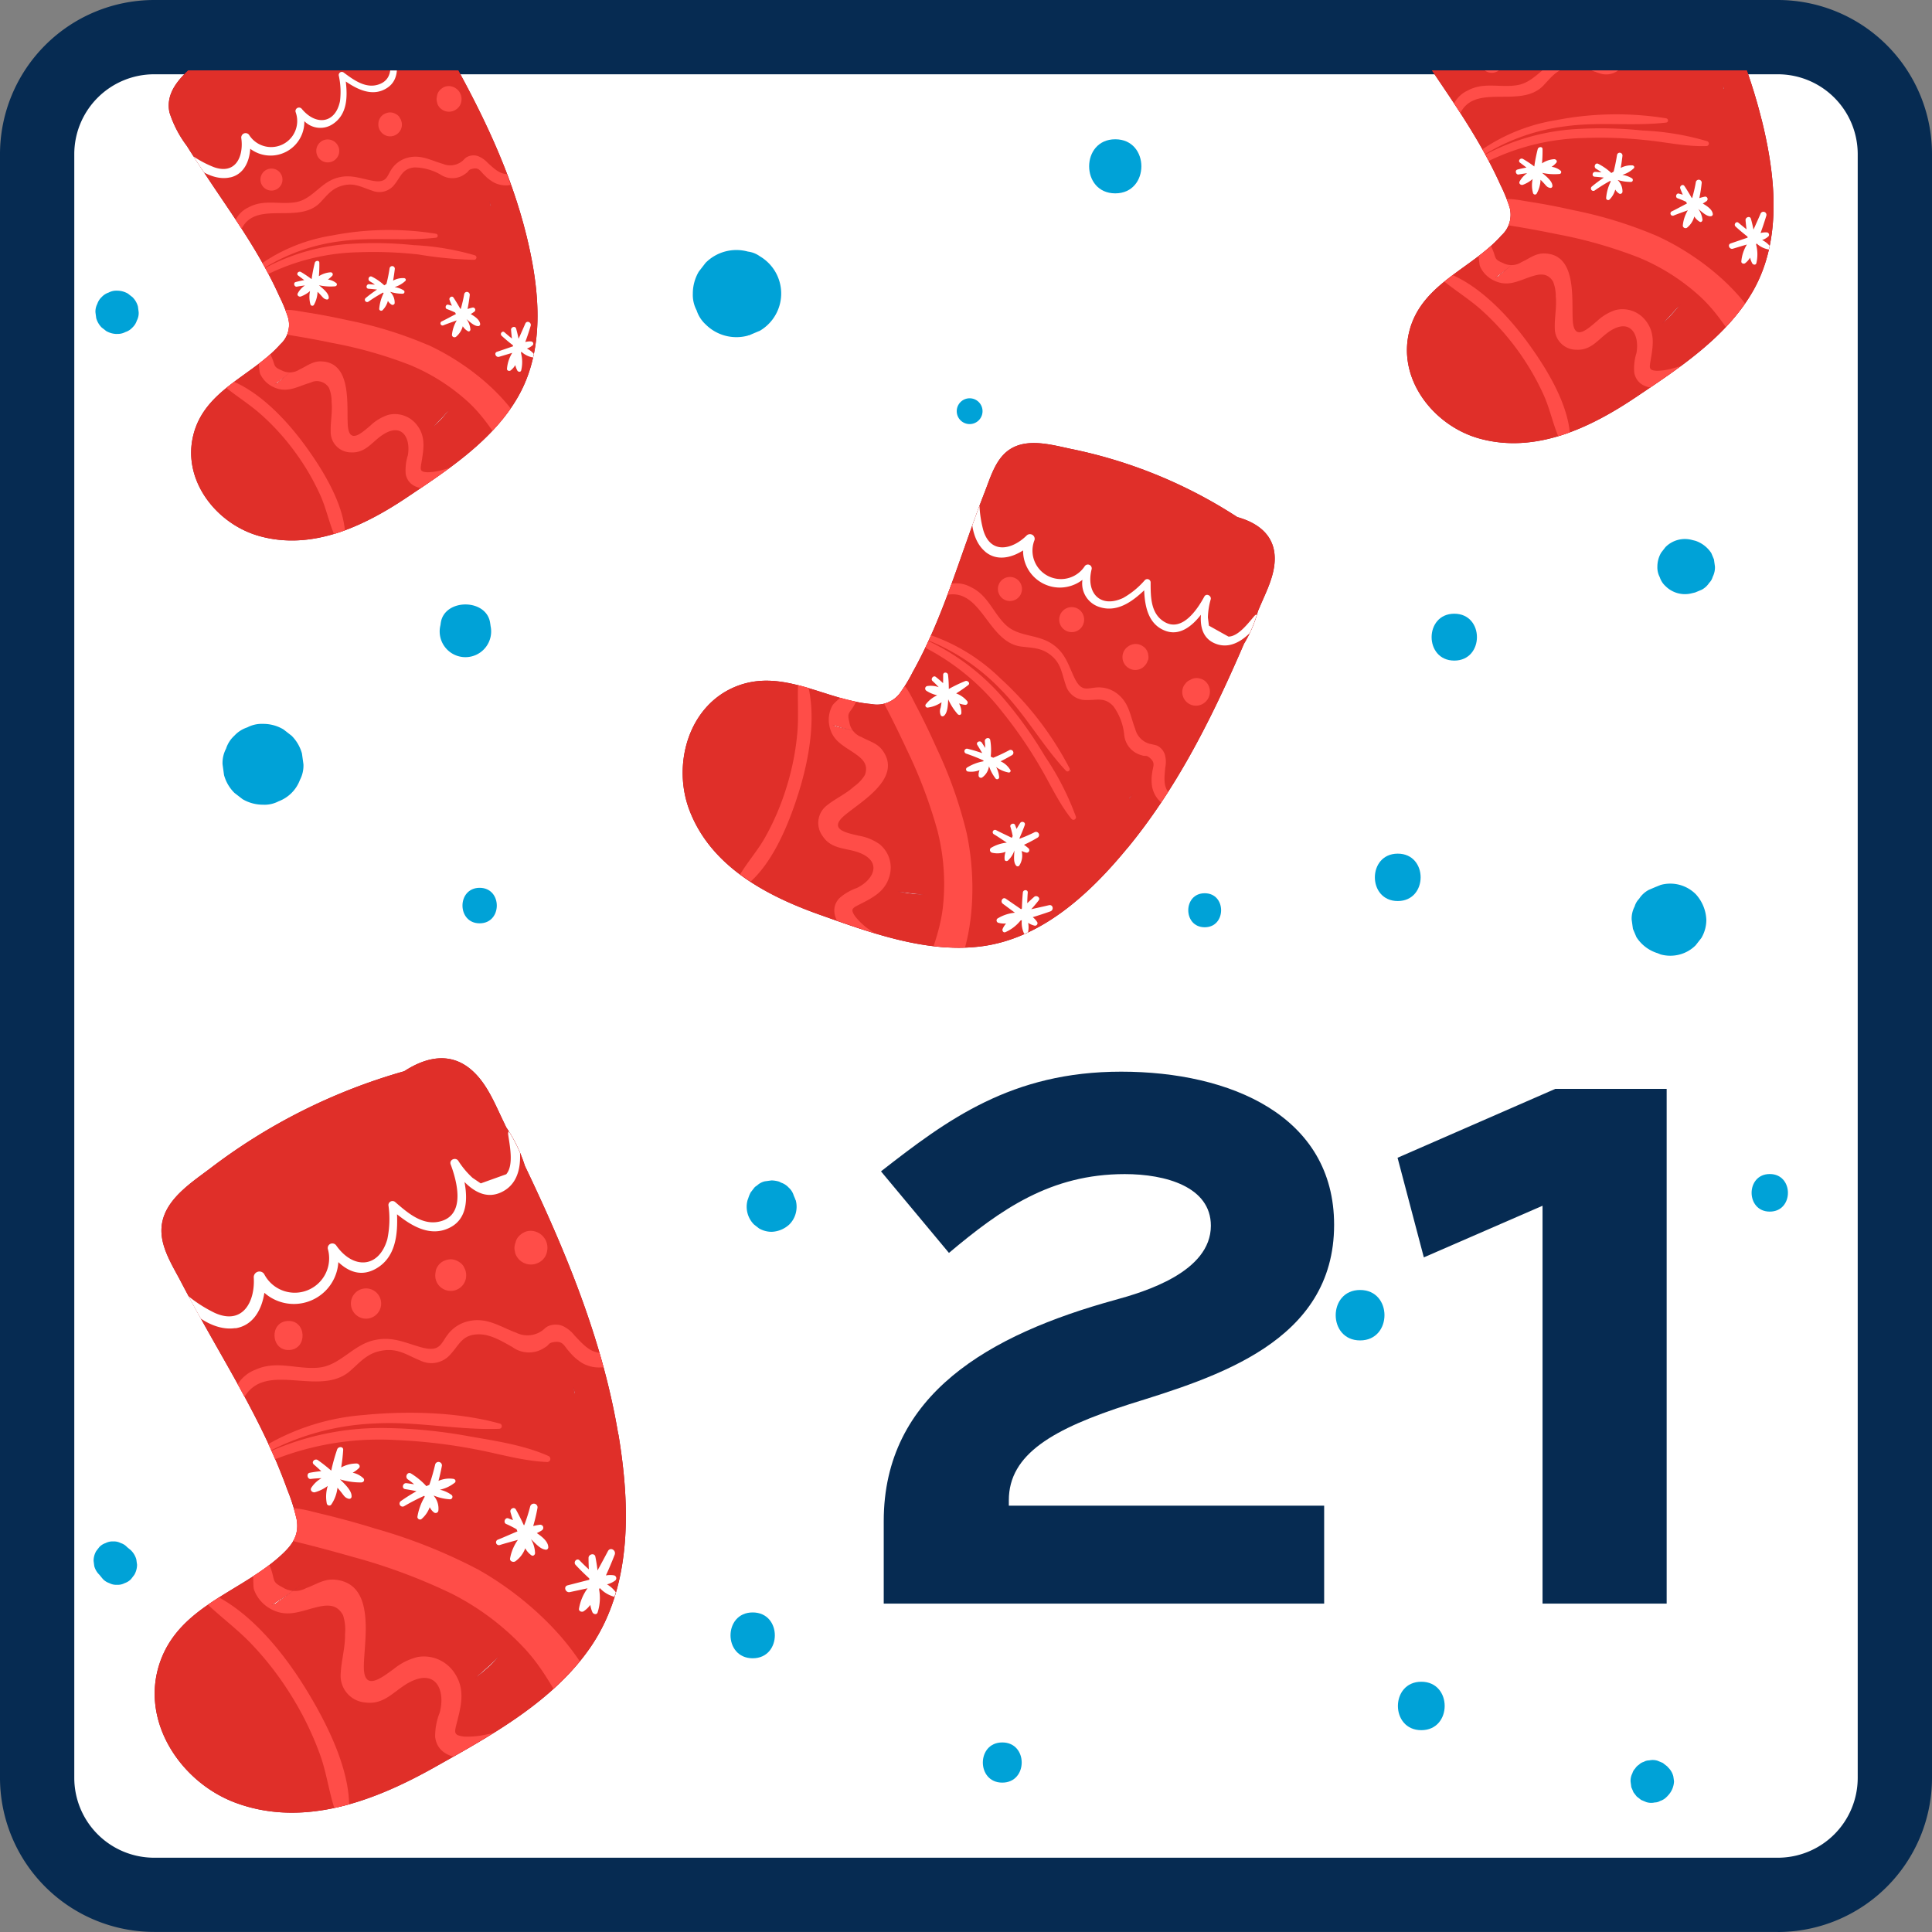 <svg xmlns="http://www.w3.org/2000/svg" xmlns:xlink="http://www.w3.org/1999/xlink" width="260.09" height="260.09" viewBox="0 0 260.09 260.09">
  <rect x="0" y="0" width="260.09" height="260.09" fill="#808080" stroke="none"/>
  <defs>
    <clipPath id="clip-path">
      <rect id="Rectangle_1265" data-name="Rectangle 1265" width="236.29" height="236.29" transform="translate(12.05 9.45)" fill="none"/>
    </clipPath>
    <clipPath id="clip-path-2">
      <path id="Path_3152" data-name="Path 3152" d="M226.02,40.92a17.028,17.028,0,0,1-2.43,2.59c.83-.85,1.64-1.7,2.43-2.59M203.64,35.3c-.68.65-1.42,1.27-2.15,1.88-.15.06-.3.13-.45.2a27.441,27.441,0,0,0,2.6-2.07m.37-.36a1.923,1.923,0,0,1-.15.14c.05-.04.1-.1.15-.14m27.85-22.99c-.06-.22-.11-.44-.18-.66.09.25.17.49.25.74-.02-.03-.05-.05-.07-.08m-39.3-2.51c2.27,3.37,4.58,6.72,6.59,10.26.95,1.67,1.84,3.39,2.63,5.14a19.956,19.956,0,0,1,1.25,3.07,3.751,3.751,0,0,1-1.11,3.74c-3.99,4.54-10.79,6.49-12.41,12.93-1.63,6.49,3.33,12.7,9.39,14.4,7.54,2.12,14.93-1.4,21.07-5.53,5.83-3.91,12.31-8.14,15.85-14.39,3.94-6.97,2.96-15.57,1.12-23.03q-.84-3.345-1.98-6.59h-42.4Z" fill="none"/>
    </clipPath>
    <clipPath id="clip-path-4">
      <path id="Path_3170" data-name="Path 3170" d="M60.32,55.07a16.1,16.1,0,0,1-2.3,2.44c.78-.8,1.56-1.61,2.3-2.44M39.18,49.75c-.64.62-1.34,1.2-2.03,1.78-.14.06-.28.12-.42.19a25.774,25.774,0,0,0,2.46-1.96m.32-.34-.27.27c.1-.09.18-.18.27-.27M65.83,27.7c-.05-.21-.11-.42-.16-.62.08.23.16.46.23.7l-.07-.07M25.11,9.45c-1.61,1.52-3,3.3-2.52,5.64a15.043,15.043,0,0,0,2.35,4.53c1.11,1.77,2.27,3.52,3.44,5.25,2.25,3.34,4.55,6.66,6.54,10.16.9,1.58,1.74,3.2,2.48,4.85a18.749,18.749,0,0,1,1.18,2.9,3.543,3.543,0,0,1-1.05,3.53c-3.77,4.29-10.2,6.14-11.72,12.22-1.54,6.13,3.15,12,8.87,13.61,7.13,2,14.11-1.32,19.91-5.22,5.51-3.7,11.63-7.69,14.97-13.6,3.73-6.58,2.8-14.72,1.06-21.76a93.068,93.068,0,0,0-9.15-22.1H25.11Z" fill="none"/>
    </clipPath>
    <clipPath id="clip-path-6">
      <path id="Path_3188" data-name="Path 3188" d="M67.01,222.91a20.943,20.943,0,0,1-3.27,2.97c1.11-.97,2.21-1.95,3.27-2.97m-27.25-9.19c-.91.74-1.89,1.44-2.86,2.12-.19.07-.38.13-.58.2a34.517,34.517,0,0,0,3.44-2.32m.48-.4s-.08.07-.13.11l.13-.11m36.87-25.83-.15-.84c.08.32.16.63.23.95l-.09-.11m-22.9-43.3a78.4,78.4,0,0,0-26.22,13.14c-2.99,2.24-6.96,4.8-6.43,9.07.27,2.18,1.62,4.28,2.62,6.2,1.27,2.45,2.63,4.86,3.98,7.26,2.61,4.63,5.29,9.23,7.54,14.04,1.02,2.17,1.96,4.38,2.77,6.64a25.773,25.773,0,0,1,1.25,3.94c.35,1.94-.39,3.21-1.75,4.53-5.4,5.24-14.05,7.01-16.69,14.85-2.66,7.9,2.89,16.11,10.26,18.82,9.16,3.38,18.68-.27,26.72-4.79,7.63-4.29,16.1-8.91,21.11-16.33,5.58-8.27,5.22-19.06,3.65-28.51-1.98-11.95-6.49-23.21-11.61-34.12-.32-.68-.64-1.35-.96-2.02a20.25,20.25,0,0,0-2.5-5.17c-.11-.22-.22-.44-.32-.67-1.09-2.23-2.05-4.71-3.8-6.52a6.231,6.231,0,0,0-4.6-2.11,9.42,9.42,0,0,0-5.03,1.75h0Z" fill="none"/>
    </clipPath>
    <clipPath id="clip-path-8">
      <path id="Path_3206" data-name="Path 3206" d="M120.63,119.97c1.21.17,2.42.32,3.63.42a17.056,17.056,0,0,1-3.63-.42m31.2-12.56.44-.55c-.15.22-.31.44-.46.66,0-.04.02-.07.02-.11m-39.55-9.63c-.15-.08-.29-.17-.44-.25a28.957,28.957,0,0,0,3.32.88c-.96-.17-1.93-.4-2.88-.63m22.46-36.46c-1.21,1.36-1.78,3.34-2.43,5.01-.83,2.13-1.6,4.28-2.36,6.43-1.46,4.14-2.87,8.32-4.64,12.34-.8,1.82-1.67,3.6-2.64,5.34a21.612,21.612,0,0,1-1.77,2.92,3.853,3.853,0,0,1-3.78,1.38c-6.21-.52-12.01-4.95-18.34-2.33-6.37,2.64-8.46,10.57-6.14,16.63,2.89,7.55,10.34,11.49,17.53,14.05,6.82,2.42,14.31,5.19,21.66,4.27,8.19-1.02,14.72-7.12,19.75-13.24,6.37-7.74,10.93-16.67,14.94-25.8.25-.57.49-1.14.74-1.7a16.877,16.877,0,0,0,1.86-4.37c.08-.19.16-.37.24-.57.8-1.89,1.82-3.84,2-5.92.31-3.58-2.1-5.37-5.01-6.19a64.736,64.736,0,0,0-22.46-9.18,24.122,24.122,0,0,0-4.93-.78,5.331,5.331,0,0,0-4.22,1.7h0Z" fill="none"/>
    </clipPath>
  </defs>
  <g id="_16" data-name="16" transform="translate(0.21 0.03)">
    <g id="Group_436">
      <g id="Group_1329" data-name="Group 1329">
        <g id="Group_435">
          <g id="Path_909">
            <path id="Path_3136" data-name="Path 3136" d="M239.14,255.05H20.53A15.744,15.744,0,0,1,4.79,239.31V20.71A15.744,15.744,0,0,1,20.53,4.97H239.14a15.744,15.744,0,0,1,15.74,15.74h0V239.32a15.744,15.744,0,0,1-15.74,15.74h0" fill="#fff"/>
            <path id="Path_3137" data-name="Path 3137" d="M239.14,260.05H20.53A20.765,20.765,0,0,1-.21,239.31V20.71A20.771,20.771,0,0,1,20.53-.03H239.14a20.758,20.758,0,0,1,20.74,20.74V239.32a20.765,20.765,0,0,1-20.74,20.74ZM20.53,9.97A10.755,10.755,0,0,0,9.79,20.71V239.32a10.755,10.755,0,0,0,10.74,10.74H239.14a10.755,10.755,0,0,0,10.74-10.74V20.71A10.755,10.755,0,0,0,239.14,9.97H20.53Z" fill="#062b52"/>
          </g>
        </g>
      </g>
    </g>
    <g id="Group_631">
      <g id="Group_614">
        <g id="Group_1189" data-name="Group 1189" clip-path="url(#clip-path)">
          <g id="Group_613">
            <g id="Path_1807">
              <path id="Path_3139" data-name="Path 3139" d="M236.93,16.04c-2.34-9.43-6.66-18.15-11.44-26.55l-.9-1.56a16.193,16.193,0,0,0-2.32-3.98l-.3-.51a19.9,19.9,0,0,0-3.45-4.98c-2.61-2.32-5.4-1.47-7.72.32A62.758,62.758,0,0,0,190.67-9.05c-2.25,1.98-5.26,4.27-4.57,7.66.36,1.73,1.57,3.32,2.49,4.79,1.17,1.88,2.4,3.72,3.64,5.56,2.38,3.54,4.81,7.04,6.92,10.75.95,1.67,1.84,3.38,2.63,5.14a21.473,21.473,0,0,1,1.25,3.07,3.745,3.745,0,0,1-1.11,3.74c-3.99,4.53-10.79,6.49-12.41,12.93-1.63,6.48,3.33,12.7,9.39,14.4,7.54,2.12,14.93-1.4,21.07-5.52,5.83-3.91,12.31-8.14,15.85-14.39,3.94-6.97,2.97-15.57,1.12-23.03M226.02,40.92a16.958,16.958,0,0,1-2.43,2.58q1.245-1.26,2.43-2.58m5.83-28.96c-.06-.22-.11-.44-.17-.67.08.25.17.5.25.74-.02-.03-.05-.05-.07-.08M204,34.95c-.1.1-.19.19-.29.28.1-.09.19-.19.29-.28m-.36.35c-.68.65-1.42,1.27-2.15,1.88-.15.06-.3.13-.45.2a27.441,27.441,0,0,0,2.6-2.07" fill="#a41325"/>
            </g>
            <g id="Path_1808">
              <path id="Path_3140" data-name="Path 3140" d="M236.93,16.04c-2.34-9.43-6.66-18.15-11.44-26.55l-.9-1.56a16.193,16.193,0,0,0-2.32-3.98l-.3-.51a19.9,19.9,0,0,0-3.45-4.98c-2.61-2.32-5.4-1.47-7.72.32A62.758,62.758,0,0,0,190.67-9.05c-2.25,1.98-5.26,4.27-4.57,7.66.36,1.73,1.57,3.32,2.49,4.79,1.17,1.88,2.4,3.72,3.64,5.56,2.38,3.54,4.81,7.04,6.92,10.75.95,1.67,1.84,3.38,2.63,5.14a21.473,21.473,0,0,1,1.25,3.07,3.745,3.745,0,0,1-1.11,3.74c-3.99,4.53-10.79,6.49-12.41,12.93-1.63,6.48,3.33,12.7,9.39,14.4,7.54,2.12,14.93-1.4,21.07-5.52,5.83-3.91,12.31-8.14,15.85-14.39,3.94-6.97,2.97-15.57,1.12-23.03M226.02,40.92a16.958,16.958,0,0,1-2.43,2.58q1.245-1.26,2.43-2.58m5.83-28.96c-.06-.22-.11-.44-.17-.67.08.25.17.5.25.74-.02-.03-.05-.05-.07-.08M204,34.95c-.1.1-.19.19-.29.28.1-.09.19-.19.29-.28m-.36.35c-.68.65-1.42,1.27-2.15,1.88-.15.06-.3.13-.45.2a27.441,27.441,0,0,0,2.6-2.07" fill="#e02f29"/>
            </g>
          </g>
        </g>
      </g>
      <g id="Group_616">
        <g id="Group_1190" data-name="Group 1190" clip-path="url(#clip-path-2)">
          <g id="Group_615">
            <g id="Path_1809">
              <path id="Path_3141" data-name="Path 3141" d="M194.08,36.51a.5.5,0,0,0-.49.84c1.78,1.53,3.81,2.74,5.57,4.3a34.663,34.663,0,0,1,8.46,11.53c.95,2.12,1.36,4.56,2.44,6.59.24.45,1.06.48,1.09-.14.25-4.54-3.02-9.86-5.6-13.41-2.77-3.82-6.88-8.2-11.47-9.71" fill="#ff4d48"/>
            </g>
            <g id="Path_1810">
              <path id="Path_3142" data-name="Path 3142" d="M228.69,48.45c-1.24.18-2.33.77-3.55,1.07a8.968,8.968,0,0,1-2.24.37c-1.09-.05-1.09-.29-.92-1.29.32-1.9.69-3.72-.59-5.4a3.945,3.945,0,0,0-4.15-1.48,6.653,6.653,0,0,0-2.47,1.49c-1.25,1.05-3.07,2.78-3.25-.07-.18-2.81.63-8.98-3.85-9.05-1.2-.02-2.01.7-3.04,1.16a2.475,2.475,0,0,1-2.52.12c-1.19-.49-.91-.65-1.36-1.75-.4-.96-1.09-1.93-2.17-1.13a.645.645,0,0,0-.11.89.573.573,0,0,0,.11.11c.32.2.27,1.94.47,2.37a3.817,3.817,0,0,0,1.75,1.82c2.05,1.05,3.5,0,5.43-.57,1.07-.32,1.97-.3,2.63.75a5.208,5.208,0,0,1,.37,1.99c.15,1.49-.19,2.92-.13,4.39a2.884,2.884,0,0,0,2.87,2.81c2.19.13,3.08-1.63,4.73-2.62,2.65-1.59,3.83.67,3.39,3.07a6.891,6.891,0,0,0-.29,2.67c.8,3.87,7.94,1.42,9.63-.44a.808.808,0,0,0-.17-1.12.8.8,0,0,0-.56-.15" fill="#ff4d48"/>
            </g>
            <g id="Path_1811">
              <path id="Path_3143" data-name="Path 3143" d="M222.91,31.76a57.018,57.018,0,0,0-11.34-3.5q-2.955-.675-5.96-1.14c-1.8-.28-3.61-.79-5.15.37a1,1,0,0,0-.18,1.39c1.03,1.3,2.38,1.38,3.97,1.65q2.565.435,5.11.96a61.29,61.29,0,0,1,11.02,3.14,28.129,28.129,0,0,1,8.27,5.25c2.55,2.34,4.08,5.15,6.1,7.89,1.19,1.62,3.56.08,2.93-1.7-2.21-6.31-8.91-11.62-14.77-14.31" fill="#ff4d48"/>
            </g>
            <g id="Path_1812">
              <path id="Path_3144" data-name="Path 3144" d="M209.75,23.39a.251.251,0,0,0,.21-.29.22.22,0,0,0-.09-.16,2.307,2.307,0,0,0-1.2-.51,3,3,0,0,0,.63-.55c.19-.22-.04-.48-.28-.48a3.321,3.321,0,0,0-1.64.56c.05-.63.08-1.27.07-1.91,0-.4-.56-.33-.65,0a20.855,20.855,0,0,0-.46,2.33,15.409,15.409,0,0,0-1.52-1.01c-.35-.2-.74.26-.39.51.29.21.57.43.86.65q-.615.1-1.23.27c-.37.1-.2.73.18.66s.76-.13,1.14-.17a3.128,3.128,0,0,0-1.02,1.12c-.14.29.18.52.44.44a4.3,4.3,0,0,0,1.32-.78,3.9,3.9,0,0,0,.06,1.92.276.276,0,0,0,.36.15.313.313,0,0,0,.11-.09,4.033,4.033,0,0,0,.53-1.88c.17.17.34.34.5.52.28.31.4.51.81.58a.259.259,0,0,0,.29-.23v-.06c-.02-.65-.86-1.29-1.39-1.74a7.721,7.721,0,0,0,2.35.15" fill="#fff"/>
            </g>
            <g id="Path_1813">
              <path id="Path_3145" data-name="Path 3145" d="M219.62,22.24a2.967,2.967,0,0,0-1.65.34q.15-.825.24-1.65a.377.377,0,0,0-.34-.4.363.363,0,0,0-.39.3c-.12.76-.27,1.51-.46,2.25a1.178,1.178,0,0,0-.19.11c-.04.02-.08.05-.12.07a7.667,7.667,0,0,0-1.75-1.23c-.42-.22-.69.44-.29.67a6.711,6.711,0,0,1,.71.47c-.28-.02-.55-.05-.82-.06-.42-.02-.52.62-.09.65s.82.07,1.23.12a18.679,18.679,0,0,0-1.61,1.2.328.328,0,0,0,.4.52,21.184,21.184,0,0,1,2.08-1.29h0s.04.07.06.1a6.092,6.092,0,0,0-.62,2.25.275.275,0,0,0,.32.24.2.2,0,0,0,.13-.06,2.969,2.969,0,0,0,.78-1.35,1.622,1.622,0,0,0,.49.52.3.3,0,0,0,.42-.06.351.351,0,0,0,.06-.14,2.124,2.124,0,0,0-.62-1.58V24.2a5.748,5.748,0,0,0,1.79.26.254.254,0,0,0,.22-.3.24.24,0,0,0-.09-.17,3.442,3.442,0,0,0-1.32-.48,3.827,3.827,0,0,0,1.56-.9.218.218,0,0,0-.05-.32.211.211,0,0,0-.1-.04" fill="#fff"/>
            </g>
            <g id="Path_1814">
              <path id="Path_3146" data-name="Path 3146" d="M230.06,29.08a.28.28,0,0,0,.31-.24v-.06c-.07-.61-.75-1.06-1.35-1.41a5.949,5.949,0,0,0,.53-.34.343.343,0,0,0,.05-.47.325.325,0,0,0-.29-.12,6.933,6.933,0,0,0-.75.2,19.134,19.134,0,0,0,.31-1.99.4.4,0,1,0-.79-.11,18.641,18.641,0,0,1-.49,2.09l-.06-.02c-.31-.54-.63-1.08-.98-1.6-.21-.32-.68,0-.56.33.1.28.22.56.34.84l-.53-.15c-.36-.09-.52.51-.18.63a11.786,11.786,0,0,1,1.16.48c.04.08.07.15.11.23-.7.35-1.38.74-2.03,1.05a.309.309,0,0,0,.24.57c.6-.25,1.26-.47,1.91-.71a4.866,4.866,0,0,0-.68,2.09.371.371,0,0,0,.42.31.284.284,0,0,0,.17-.07,2.873,2.873,0,0,0,.96-1.5,2.126,2.126,0,0,0,.74.72c.19.1.36-.09.36-.27a2.978,2.978,0,0,0-.56-1.46c.5.4,1.07.98,1.64.99" fill="#fff"/>
            </g>
            <g id="Path_1815">
              <path id="Path_3147" data-name="Path 3147" d="M237.02,32.28a2.332,2.332,0,0,0,.81-.46.317.317,0,0,0,.04-.45.287.287,0,0,0-.19-.11,2.609,2.609,0,0,0-.88.08c.28-.76.53-1.52.77-2.31a.413.413,0,0,0-.76-.32c-.31.73-.64,1.45-.96,2.17-.1-.49-.21-.98-.35-1.46-.12-.43-.75-.21-.72.19s.08.82.13,1.23c-.37-.29-.72-.58-1.08-.88-.31-.27-.69.23-.39.51.51.47,1.05.92,1.6,1.35l.02.14-2.28.78c-.47.16-.17.85.3.71.63-.19,1.25-.38,1.88-.56a5.212,5.212,0,0,0-.75,2.3c0,.25.34.35.51.22a2.7,2.7,0,0,0,.67-.76,2.981,2.981,0,0,0,.29.77c.11.2.46.27.55,0a5.16,5.16,0,0,0-.03-2.53l.06-.15a3.216,3.216,0,0,0,1.78.84.209.209,0,0,0,.17-.25.076.076,0,0,0-.01-.04,3.087,3.087,0,0,0-1.18-1" fill="#fff"/>
            </g>
            <g id="Path_1816">
              <path id="Path_3148" data-name="Path 3148" d="M239.18,19.77c-.33-.11-.67-.24-1.01-.35a.332.332,0,0,0-.24.62.142.142,0,0,1,.06.02c.35.08.69.15,1.04.23a.27.27,0,0,0,.3-.24.276.276,0,0,0-.16-.28" fill="#ff4d48"/>
            </g>
            <g id="Path_1817">
              <path id="Path_3149" data-name="Path 3149" d="M235.54,7.2c-1.93.65-2.76-.17-4.14-1.42a3.633,3.633,0,0,0-1.36-.93,2.058,2.058,0,0,0-1.54.12c-.33.17-.51.48-.79.67a2.7,2.7,0,0,1-2.63.33c-1.75-.49-3.21-1.41-5.12-.86a3.9,3.9,0,0,0-1.89,1.19c-1.11,1.27-.71,2.57-3.26,2.03-1.83-.39-3.2-.94-5.09-.29-2.21.75-3.37,3.01-5.66,3.39-2.32.39-4.5-.47-6.71.74a3.883,3.883,0,0,0-2.24,3.79c.03.46.79.59.93.13,1.58-5.47,8.28-1.23,11.52-4.6,1.02-1.07,1.68-2.03,3.21-2.43,1.7-.45,2.74.27,4.25.74a2.7,2.7,0,0,0,3.21-.97c.85-1.09,1.07-2.16,2.75-2.35a7.59,7.59,0,0,1,3.82,1.07,3.024,3.024,0,0,0,3.51-.22c.52-.33.25-.52,1.01-.67.93-.19,1.05.37,1.67.94a5.522,5.522,0,0,0,1.45,1.09,3.691,3.691,0,0,0,3.76-.35c.64-.44.02-1.35-.65-1.13" fill="#ff4d48"/>
            </g>
            <g id="Path_1818">
              <path id="Path_3150" data-name="Path 3150" d="M200.8,9.76a1.568,1.568,0,1,0-1.73-1.33,1.57,1.57,0,0,0,1.73,1.33" fill="#ff4d48"/>
            </g>
            <g id="Path_1819">
              <path id="Path_3151" data-name="Path 3151" d="M197.51,23.12a30.745,30.745,0,0,1,15.52-4.57,58.383,58.383,0,0,1,8.57.31c2.62.27,5.32.88,7.96.77a.336.336,0,0,0,.28-.38.364.364,0,0,0-.19-.26,35.98,35.98,0,0,0-8.74-1.45,54.251,54.251,0,0,0-8.83-.2,29.766,29.766,0,0,0-13.31,3.99,27.006,27.006,0,0,1,11.78-4.36c4.51-.63,9.06.02,13.55-.5a.286.286,0,0,0,.24-.33.3.3,0,0,0-.24-.24,42.293,42.293,0,0,0-14.8.24,24.664,24.664,0,0,0-11.48,5.06.321.321,0,0,0-.04.46.357.357,0,0,0,.27.12q-.51.33-1.02.69c-.43.31.06.93.5.65" fill="#ff4d48"/>
            </g>
          </g>
        </g>
      </g>
      <g id="Group_618">
        <g id="Group_1191" data-name="Group 1191" clip-path="url(#clip-path)">
          <g id="Group_617">
            <g id="Path_1821">
              <path id="Path_3153" data-name="Path 3153" d="M70.63,31.56c-2.21-8.91-6.29-17.15-10.81-25.09-.28-.49-.56-.98-.85-1.47a15.54,15.54,0,0,0-2.19-3.76L56.5.76a18.832,18.832,0,0,0-3.26-4.7c-2.47-2.19-5.1-1.39-7.3.3A59.252,59.252,0,0,0,26.92,7.86c-2.13,1.87-4.97,4.04-4.32,7.23a15.043,15.043,0,0,0,2.35,4.53c1.11,1.78,2.28,3.52,3.44,5.26,2.24,3.34,4.55,6.65,6.54,10.15.9,1.58,1.74,3.2,2.48,4.85a19.8,19.8,0,0,1,1.18,2.9,3.537,3.537,0,0,1-1.05,3.53c-3.77,4.28-10.2,6.13-11.72,12.22-1.54,6.13,3.14,12,8.87,13.6,7.12,2,14.1-1.32,19.91-5.22,5.5-3.69,11.63-7.69,14.97-13.6,3.73-6.59,2.8-14.72,1.06-21.76M60.32,55.07a16.1,16.1,0,0,1-2.3,2.44c.78-.8,1.55-1.61,2.3-2.44M65.83,27.7c-.05-.21-.11-.42-.16-.63.08.23.16.47.23.7l-.07-.07M39.51,49.42l-.27.27.27-.27m-.33.33c-.64.61-1.34,1.2-2.03,1.77l-.43.19a25.774,25.774,0,0,0,2.46-1.96" fill="#a41325"/>
            </g>
            <g id="Path_1822">
              <path id="Path_3154" data-name="Path 3154" d="M70.63,31.56c-2.21-8.91-6.29-17.15-10.81-25.09-.28-.49-.56-.98-.85-1.47a15.54,15.54,0,0,0-2.19-3.76L56.5.76a18.832,18.832,0,0,0-3.26-4.7c-2.47-2.19-5.1-1.39-7.3.3A59.252,59.252,0,0,0,26.92,7.86c-2.13,1.87-4.97,4.04-4.32,7.23a15.043,15.043,0,0,0,2.35,4.53c1.11,1.78,2.28,3.52,3.44,5.26,2.24,3.34,4.55,6.65,6.54,10.15.9,1.58,1.74,3.2,2.48,4.85a19.8,19.8,0,0,1,1.18,2.9,3.537,3.537,0,0,1-1.05,3.53c-3.77,4.28-10.2,6.13-11.72,12.22-1.54,6.13,3.14,12,8.87,13.6,7.12,2,14.1-1.32,19.91-5.22,5.5-3.69,11.63-7.69,14.97-13.6,3.73-6.59,2.8-14.72,1.06-21.76M60.32,55.07a16.1,16.1,0,0,1-2.3,2.44c.78-.8,1.55-1.61,2.3-2.44M65.83,27.7c-.05-.21-.11-.42-.16-.63.08.23.16.47.23.7l-.07-.07M39.51,49.42l-.27.27.27-.27m-.33.33c-.64.61-1.34,1.2-2.03,1.77l-.43.19a25.774,25.774,0,0,0,2.46-1.96" fill="#e02f29"/>
            </g>
          </g>
        </g>
      </g>
      <g id="Group_620">
        <g id="Group_1192" data-name="Group 1192" clip-path="url(#clip-path-4)">
          <g id="Group_619">
            <g id="Path_1823">
              <path id="Path_3155" data-name="Path 3155" d="M30.14,50.9a.469.469,0,0,0-.47.8c1.68,1.45,3.6,2.59,5.26,4.07a31.991,31.991,0,0,1,4.56,5.03,31.862,31.862,0,0,1,3.43,5.86c.9,2,1.29,4.31,2.31,6.23.23.42,1,.45,1.03-.13.23-4.29-2.86-9.32-5.29-12.67-2.61-3.61-6.5-7.75-10.84-9.18" fill="#ff4d48"/>
            </g>
            <g id="Path_1824">
              <path id="Path_3156" data-name="Path 3156" d="M62.85,62.19c-1.18.17-2.21.73-3.36,1.01a8.466,8.466,0,0,1-2.11.35c-1.03-.05-1.03-.28-.87-1.22.3-1.79.65-3.52-.56-5.1a3.734,3.734,0,0,0-3.93-1.4,6.381,6.381,0,0,0-2.34,1.41c-1.18.99-2.9,2.63-3.07-.06-.17-2.66.6-8.49-3.64-8.56-1.13-.02-1.9.66-2.88,1.1a2.335,2.335,0,0,1-2.38.11c-1.12-.47-.86-.61-1.29-1.65-.37-.91-1.03-1.83-2.05-1.07a.6.6,0,0,0-.1.84.474.474,0,0,0,.1.1c.3.19.26,1.83.44,2.24a3.67,3.67,0,0,0,1.65,1.72c1.94.99,3.31,0,5.14-.53a1.9,1.9,0,0,1,2.48.71,4.8,4.8,0,0,1,.35,1.88c.14,1.4-.18,2.76-.12,4.14a2.735,2.735,0,0,0,2.71,2.66c2.07.12,2.91-1.54,4.47-2.48,2.5-1.5,3.61.63,3.2,2.9a6.509,6.509,0,0,0-.28,2.52c.76,3.66,7.5,1.34,9.1-.42a.753.753,0,0,0-.68-1.2" fill="#ff4d48"/>
            </g>
            <g id="Path_1825">
              <path id="Path_3157" data-name="Path 3157" d="M57.37,46.4a54.4,54.4,0,0,0-10.71-3.31c-1.87-.41-3.74-.78-5.63-1.07-1.69-.27-3.41-.74-4.87.35a.947.947,0,0,0-.17,1.31c.98,1.23,2.25,1.3,3.75,1.56,1.61.27,3.23.57,4.83.91a57.885,57.885,0,0,1,10.42,2.96,26.85,26.85,0,0,1,7.81,4.96c2.41,2.21,3.85,4.86,5.76,7.45,1.12,1.53,3.37.07,2.78-1.61-2.09-5.96-8.42-10.98-13.96-13.52" fill="#ff4d48"/>
            </g>
            <g id="Path_1826">
              <path id="Path_3158" data-name="Path 3158" d="M44.94,38.5a.247.247,0,0,0,.2-.28.184.184,0,0,0-.08-.14,2.242,2.242,0,0,0-1.13-.48,3.3,3.3,0,0,0,.6-.52.281.281,0,0,0-.26-.45,3.29,3.29,0,0,0-1.55.52q.075-.9.06-1.8c0-.38-.53-.31-.61,0a20.839,20.839,0,0,0-.43,2.2,14.874,14.874,0,0,0-1.43-.96c-.32-.2-.7.25-.37.48.27.2.54.41.81.61-.39.07-.78.16-1.16.26-.35.09-.19.69.17.62s.72-.12,1.08-.16a2.932,2.932,0,0,0-.97,1.07c-.13.27.17.49.41.42a4.054,4.054,0,0,0,1.25-.74,3.739,3.739,0,0,0,.06,1.82.268.268,0,0,0,.35.14.2.2,0,0,0,.1-.08,3.844,3.844,0,0,0,.5-1.78c.16.16.32.32.47.49.27.29.38.48.77.55a.239.239,0,0,0,.27-.21v-.06c-.02-.61-.82-1.22-1.32-1.65a7.209,7.209,0,0,0,2.22.14" fill="#fff"/>
            </g>
            <g id="Path_1827">
              <path id="Path_3159" data-name="Path 3159" d="M54.27,37.42a2.665,2.665,0,0,0-1.56.33c.09-.52.17-1.04.23-1.57a.354.354,0,0,0-.7-.1,21.7,21.7,0,0,1-.43,2.13c-.06.03-.12.07-.18.1l-.11.07a6.877,6.877,0,0,0-1.66-1.16c-.4-.2-.65.42-.27.63a5.947,5.947,0,0,1,.67.44l-.78-.06c-.39-.02-.49.58-.09.61s.78.07,1.16.11a18.7,18.7,0,0,0-1.52,1.13.307.307,0,1,0,.37.49,20.868,20.868,0,0,1,1.97-1.22h0l.06.09a5.836,5.836,0,0,0-.59,2.13.268.268,0,0,0,.3.23.211.211,0,0,0,.13-.05,2.757,2.757,0,0,0,.74-1.28,1.437,1.437,0,0,0,.46.49.286.286,0,0,0,.4-.06.208.208,0,0,0,.05-.12,2,2,0,0,0-.58-1.49v-.03a5.409,5.409,0,0,0,1.69.25.247.247,0,0,0,.21-.28.22.22,0,0,0-.09-.16,3.094,3.094,0,0,0-1.24-.45,3.738,3.738,0,0,0,1.47-.85.218.218,0,0,0-.04-.3.178.178,0,0,0-.1-.04" fill="#fff"/>
            </g>
            <g id="Path_1828">
              <path id="Path_3160" data-name="Path 3160" d="M64.14,43.87a.258.258,0,0,0,.29-.22v-.07c-.07-.57-.7-1-1.27-1.33a5.392,5.392,0,0,0,.5-.33.312.312,0,0,0-.23-.55,5.6,5.6,0,0,0-.7.2c.13-.62.23-1.25.3-1.88a.388.388,0,0,0-.34-.42.369.369,0,0,0-.41.31,18.956,18.956,0,0,1-.46,1.98l-.06-.02c-.3-.51-.59-1.02-.92-1.51-.2-.3-.65,0-.53.31a7.68,7.68,0,0,0,.32.79c-.16-.05-.33-.1-.5-.14-.34-.09-.49.48-.17.59a11.633,11.633,0,0,1,1.1.46,2.116,2.116,0,0,0,.11.21c-.66.33-1.31.7-1.92.99a.289.289,0,0,0-.14.38.285.285,0,0,0,.36.15c.56-.23,1.19-.44,1.81-.67a4.637,4.637,0,0,0-.65,1.98.34.34,0,0,0,.39.29.314.314,0,0,0,.16-.06,2.8,2.8,0,0,0,.91-1.42,1.876,1.876,0,0,0,.7.67c.18.1.34-.09.33-.25a2.756,2.756,0,0,0-.53-1.38c.47.38,1.01.93,1.55.94" fill="#fff"/>
            </g>
            <g id="Path_1829">
              <path id="Path_3161" data-name="Path 3161" d="M70.71,46.9a2.376,2.376,0,0,0,.76-.43.291.291,0,0,0,.04-.42.341.341,0,0,0-.18-.11,2.119,2.119,0,0,0-.83.08c.27-.72.51-1.44.73-2.18.14-.47-.51-.78-.72-.31-.3.69-.6,1.37-.91,2.05-.09-.46-.2-.93-.33-1.38-.12-.4-.71-.2-.68.18s.07.77.12,1.16c-.35-.27-.68-.55-1.01-.84-.3-.26-.66.22-.37.48.49.45.99.87,1.51,1.27l.02.14-2.16.74c-.45.15-.16.8.28.67.59-.17,1.18-.35,1.77-.53a4.805,4.805,0,0,0-.71,2.17c0,.24.32.33.49.2a2.556,2.556,0,0,0,.63-.72,3.041,3.041,0,0,0,.27.73c.11.19.43.26.52,0a4.8,4.8,0,0,0-.03-2.38l.06-.15a3.026,3.026,0,0,0,1.68.79.2.2,0,0,0,.18-.22.073.073,0,0,0-.02-.06,2.886,2.886,0,0,0-1.11-.94" fill="#fff"/>
            </g>
            <g id="Path_1830">
              <path id="Path_3162" data-name="Path 3162" d="M72.75,35.08c-.32-.11-.63-.22-.95-.33a.318.318,0,1,0-.26.58.292.292,0,0,0,.09.02l.98.21a.258.258,0,0,0,.29-.22.277.277,0,0,0-.15-.27" fill="#ff4d48"/>
            </g>
            <g id="Path_1831">
              <path id="Path_3163" data-name="Path 3163" d="M69.32,23.2c-1.82.61-2.61-.16-3.91-1.34a3.453,3.453,0,0,0-1.29-.88,1.877,1.877,0,0,0-1.45.12c-.31.16-.48.46-.75.63a2.542,2.542,0,0,1-2.48.31c-1.66-.47-3.03-1.33-4.84-.82a3.718,3.718,0,0,0-1.79,1.12c-1.05,1.2-.67,2.43-3.08,1.92-1.73-.36-3.02-.88-4.81-.27-2.09.72-3.18,2.85-5.34,3.2-2.19.36-4.25-.44-6.34.7a3.651,3.651,0,0,0-2.11,3.58c.03.43.75.56.88.12,1.49-5.16,7.82-1.16,10.88-4.35.97-1.01,1.59-1.92,3.03-2.29,1.61-.42,2.59.25,4.01.7a2.557,2.557,0,0,0,3.03-.92c.81-1.03,1.01-2.05,2.6-2.22a7.17,7.17,0,0,1,3.61,1.01,2.858,2.858,0,0,0,3.32-.2c.49-.31.24-.49.96-.64.87-.18.99.35,1.57.88a5.084,5.084,0,0,0,1.37,1.03,3.49,3.49,0,0,0,3.55-.33c.61-.42.02-1.28-.62-1.07" fill="#ff4d48"/>
            </g>
            <g id="Path_1832">
              <path id="Path_3164" data-name="Path 3164" d="M30.81,23.85c1.82-.43,2.55-2.14,2.67-3.85a4.547,4.547,0,0,0,7.28-3.72,3.021,3.021,0,0,0,3.85.38c1.93-1.29,1.98-3.62,1.73-5.72,1.66,1.14,3.68,2.09,5.56.87,1.58-1.02,1.51-2.96,1.03-4.7,1.1.94,2.43,1.55,3.83.74C59,6.57,58.51,3.64,57.87,1.63a.469.469,0,0,0-.62-.23.464.464,0,0,0-.27.47c.23,1.09.87,3.13.14,4.13L54.6,7.14l-.88-.5a8.712,8.712,0,0,1-1.59-1.62c-.3-.37-.95-.03-.74.43.78,1.68,1.9,4.86-.44,5.82-1.81.75-3.49-.49-4.9-1.54a.418.418,0,0,0-.66.38,10.179,10.179,0,0,1,.17,3.48c-.62,3.03-3.24,3.34-5.15,1.03a.476.476,0,0,0-.67-.06.466.466,0,0,0-.14.53,3.509,3.509,0,0,1-6.29,3.02.586.586,0,0,0-.82-.09.6.6,0,0,0-.22.52c.35,2.45-.73,4.99-3.69,3.93a14.237,14.237,0,0,1-4.5-2.84c-.27-.24-.67.17-.45.44,1.53,1.92,4.48,4.41,7.18,3.77" fill="#fff"/>
            </g>
            <g id="Path_1833">
              <path id="Path_3165" data-name="Path 3165" d="M58.61,12.96l-.02.09h0a1.677,1.677,0,0,0-.01.5l.11.44a1.681,1.681,0,0,0,2.21.88.915.915,0,0,0,.17-.09,1.61,1.61,0,0,0,.83-1.2,1.745,1.745,0,0,0-1.23-1.95,1.607,1.607,0,0,0-1.08.05,1.9,1.9,0,0,0-.67.52,1.5,1.5,0,0,0-.31.76m-.01.08v0" fill="#ff4d48"/>
            </g>
            <g id="Path_1834">
              <path id="Path_3166" data-name="Path 3166" d="M53.55,15.72a1.233,1.233,0,0,0-.46-.39,1.482,1.482,0,0,0-.99-.21,1.942,1.942,0,0,0-.76.31,1.57,1.57,0,0,0-.6,1.02v.07a1.572,1.572,0,0,0,.11.83,1.715,1.715,0,0,0,.49.64,1.579,1.579,0,0,0,2.22-.28h0a1.541,1.541,0,0,0,.21-1.57l-.02-.07a3.973,3.973,0,0,1-.2-.35" fill="#ff4d48"/>
            </g>
            <g id="Path_1835">
              <path id="Path_3167" data-name="Path 3167" d="M43.72,18.75a1.547,1.547,0,1,0,1.73,1.34,1.572,1.572,0,0,0-1.73-1.34" fill="#ff4d48"/>
            </g>
            <g id="Path_1836">
              <path id="Path_3168" data-name="Path 3168" d="M36.48,25.62a1.482,1.482,0,1,0-1.61-1.25,1.487,1.487,0,0,0,1.61,1.25" fill="#ff4d48"/>
            </g>
            <g id="Path_1837">
              <path id="Path_3169" data-name="Path 3169" d="M33.38,38.25a29.122,29.122,0,0,1,14.66-4.32,54.812,54.812,0,0,1,8.1.3,52.731,52.731,0,0,0,7.52.72.33.33,0,0,0,.27-.36.324.324,0,0,0-.18-.24,35.064,35.064,0,0,0-8.26-1.38,50.6,50.6,0,0,0-8.35-.18,27.924,27.924,0,0,0-12.58,3.77,25.546,25.546,0,0,1,11.13-4.12c4.26-.59,8.56.02,12.8-.47a.259.259,0,0,0,.22-.31.277.277,0,0,0-.22-.22,39.857,39.857,0,0,0-13.99.23,23.186,23.186,0,0,0-10.85,4.78.315.315,0,0,0-.04.44.341.341,0,0,0,.25.11c-.32.21-.64.43-.96.65-.41.29.06.88.47.61" fill="#ff4d48"/>
            </g>
          </g>
        </g>
      </g>
      <g id="Group_622">
        <g id="Group_1193" data-name="Group 1193" clip-path="url(#clip-path)">
          <g id="Group_621">
            <g id="Path_1839">
              <path id="Path_3171" data-name="Path 3171" d="M83.02,193.05c-1.98-11.94-6.49-23.2-11.61-34.11-.32-.68-.64-1.35-.96-2.02a19.771,19.771,0,0,0-2.5-5.17c-.11-.22-.21-.44-.32-.67-1.09-2.23-2.05-4.71-3.8-6.53-3.02-3.14-6.56-2.36-9.62-.37A78.1,78.1,0,0,0,28,157.33c-2.99,2.24-6.96,4.8-6.43,9.07.27,2.18,1.62,4.28,2.62,6.2,1.28,2.45,2.62,4.86,3.98,7.27,2.61,4.62,5.29,9.22,7.55,14.03,1.02,2.17,1.95,4.39,2.76,6.64a25.773,25.773,0,0,1,1.25,3.94c.35,1.94-.39,3.21-1.75,4.53-5.41,5.24-14.05,7.01-16.69,14.85-2.66,7.9,2.89,16.11,10.26,18.82,9.16,3.37,18.69-.27,26.73-4.79,7.63-4.28,16.1-8.91,21.11-16.33,5.58-8.27,5.22-19.07,3.65-28.51M67.02,222.91a20.943,20.943,0,0,1-3.27,2.97c1.11-.96,2.21-1.95,3.27-2.97m10.1-35.42-.15-.84c.08.32.16.63.23.95a.764.764,0,0,1-.08-.11M40.24,213.32c-.13.11-.25.22-.39.32.13-.11.26-.22.39-.32m-.48.4c-.91.74-1.89,1.44-2.86,2.12l-.58.2a33.263,33.263,0,0,0,3.43-2.32" fill="#a41325"/>
            </g>
            <g id="Path_1840">
              <path id="Path_3172" data-name="Path 3172" d="M83.02,193.05c-1.98-11.94-6.49-23.2-11.61-34.11-.32-.68-.64-1.35-.96-2.02a19.771,19.771,0,0,0-2.5-5.17c-.11-.22-.21-.44-.32-.67-1.09-2.23-2.05-4.71-3.8-6.53-3.02-3.14-6.56-2.36-9.62-.37A78.1,78.1,0,0,0,28,157.33c-2.99,2.24-6.96,4.8-6.43,9.07.27,2.18,1.62,4.28,2.62,6.2,1.28,2.45,2.62,4.86,3.98,7.27,2.61,4.62,5.29,9.22,7.55,14.03,1.02,2.17,1.95,4.39,2.76,6.64a25.773,25.773,0,0,1,1.25,3.94c.35,1.94-.39,3.21-1.75,4.53-5.41,5.24-14.05,7.01-16.69,14.85-2.66,7.9,2.89,16.11,10.26,18.82,9.16,3.37,18.69-.27,26.73-4.79,7.63-4.28,16.1-8.91,21.11-16.33,5.58-8.27,5.22-19.07,3.65-28.51M67.02,222.91a20.943,20.943,0,0,1-3.27,2.97c1.11-.96,2.21-1.95,3.27-2.97m10.1-35.42-.15-.84c.08.32.16.63.23.95a.764.764,0,0,1-.08-.11M40.24,213.32c-.13.11-.25.22-.39.32.13-.11.26-.22.39-.32m-.48.4c-.91.74-1.89,1.44-2.86,2.12l-.58.2a33.263,33.263,0,0,0,3.43-2.32" fill="#e02f29"/>
            </g>
          </g>
        </g>
      </g>
      <g id="Group_624">
        <g id="Group_1194" data-name="Group 1194" clip-path="url(#clip-path-6)">
          <g id="Group_623">
            <g id="Path_1841">
              <path id="Path_3173" data-name="Path 3173" d="M27.75,214.29a.616.616,0,0,0-.7,1c2.06,2.08,4.46,3.78,6.5,5.9a42.33,42.33,0,0,1,5.48,7.09,42.2,42.2,0,0,1,3.9,8.06c.97,2.73,1.25,5.8,2.39,8.43.25.58,1.27.7,1.37-.07.75-5.62-2.79-12.55-5.64-17.22-3.07-5.02-7.75-10.87-13.31-13.2" fill="#ff4d48"/>
            </g>
            <g id="Path_1842">
              <path id="Path_3174" data-name="Path 3174" d="M69.6,232.53c-1.56.1-2.97.73-4.52.98a11.132,11.132,0,0,1-2.82.24c-1.35-.17-1.33-.47-1.01-1.7.59-2.32,1.22-4.56-.21-6.76a4.927,4.927,0,0,0-5.02-2.25,8.151,8.151,0,0,0-3.22,1.61c-1.65,1.19-4.08,3.15-4.03-.4.05-3.51,1.67-11.1-3.89-11.62-1.49-.14-2.56.67-3.89,1.14a3.1,3.1,0,0,1-3.14-.1c-1.43-.73-1.06-.9-1.52-2.3-.4-1.23-1.16-2.51-2.59-1.62a.8.8,0,0,0-.23,1.09,1.736,1.736,0,0,0,.13.15c.38.28.15,2.43.35,2.99a4.824,4.824,0,0,0,1.99,2.44c2.45,1.51,4.36.35,6.81-.17,1.36-.29,2.47-.18,3.19,1.19a6.418,6.418,0,0,1,.26,2.5c.04,1.86-.52,3.61-.59,5.44a3.606,3.606,0,0,0,3.29,3.78c2.7.38,3.98-1.73,6.14-2.8,3.45-1.71,4.69,1.21,3.91,4.15a8.66,8.66,0,0,0-.62,3.29c.62,4.89,9.73,2.54,12.01.4a1,1,0,0,0-.11-1.41.97.97,0,0,0-.67-.24" fill="#ff4d48"/>
            </g>
            <g id="Path_1843">
              <path id="Path_3175" data-name="Path 3175" d="M64.05,211.21a71.5,71.5,0,0,0-13.75-5.46c-2.41-.75-4.84-1.41-7.3-2-2.2-.52-4.4-1.33-6.43-.04a1.241,1.241,0,0,0-.36,1.71c1.16,1.72,2.83,1.95,4.77,2.44q3.135.795,6.26,1.69a76.951,76.951,0,0,1,13.39,4.98,35.079,35.079,0,0,1,9.76,7.34c2.94,3.16,4.56,6.8,6.8,10.4,1.32,2.13,4.42.45,3.82-1.83-2.12-8.06-9.92-15.31-16.95-19.23" fill="#ff4d48"/>
            </g>
            <g id="Path_1844">
              <path id="Path_3176" data-name="Path 3176" d="M48.51,199.52a.309.309,0,0,0,.29-.34.288.288,0,0,0-.09-.2,2.946,2.946,0,0,0-1.44-.75,3.969,3.969,0,0,0,.84-.62c.25-.25,0-.6-.3-.62a4.356,4.356,0,0,0-2.09.53,23.345,23.345,0,0,0,.27-2.36c.03-.5-.67-.47-.81-.07a25.806,25.806,0,0,0-.8,2.86,22.183,22.183,0,0,0-1.79-1.41c-.41-.29-.95.25-.54.59.34.29.67.59.99.89-.52.05-1.04.12-1.56.22-.47.09-.32.89.15.83a13.746,13.746,0,0,1,1.44-.1,3.906,3.906,0,0,0-1.38,1.3c-.2.35.17.66.5.59a5.319,5.319,0,0,0,1.72-.85,4.881,4.881,0,0,0-.12,2.4.351.351,0,0,0,.44.22.285.285,0,0,0,.14-.09,4.987,4.987,0,0,0,.85-2.29q.3.345.57.69c.32.41.45.67.95.8a.316.316,0,0,0,.38-.25v-.07c.03-.81-.95-1.69-1.56-2.3a9.534,9.534,0,0,0,2.91.42" fill="#fff"/>
            </g>
            <g id="Path_1845">
              <path id="Path_3177" data-name="Path 3177" d="M60.9,199.07a3.624,3.624,0,0,0-2.08.26c.18-.67.33-1.34.46-2.03a.463.463,0,0,0-.9-.2c-.22.93-.48,1.85-.79,2.76a2.72,2.72,0,0,1-.25.11c-.05.02-.1.05-.15.07a9.62,9.62,0,0,0-2.06-1.7c-.5-.31-.89.49-.42.8a7.421,7.421,0,0,1,.83.65c-.34-.05-.68-.11-1.02-.15-.52-.07-.7.72-.18.8s1.02.17,1.52.28a24.164,24.164,0,0,0-2.11,1.33.414.414,0,0,0-.1.57.421.421,0,0,0,.54.12,27.762,27.762,0,0,1,2.71-1.4h0s.05.09.07.12a7.668,7.668,0,0,0-.99,2.73.359.359,0,0,0,.38.34.272.272,0,0,0,.17-.06,3.8,3.8,0,0,0,1.11-1.6,1.958,1.958,0,0,0,.55.69.369.369,0,0,0,.53-.04.315.315,0,0,0,.08-.15,2.607,2.607,0,0,0-.61-2.02v-.04a6.763,6.763,0,0,0,2.2.5.334.334,0,0,0,.31-.35.321.321,0,0,0-.1-.22,4.1,4.1,0,0,0-1.59-.72,4.841,4.841,0,0,0,2.03-.97.288.288,0,0,0-.03-.41.272.272,0,0,0-.12-.06" fill="#fff"/>
            </g>
            <g id="Path_1846">
              <path id="Path_3178" data-name="Path 3178" d="M73.2,208.59a.33.33,0,0,0,.4-.27v-.08c-.03-.76-.82-1.39-1.54-1.88a5.764,5.764,0,0,0,.69-.38.417.417,0,0,0,.11-.57.436.436,0,0,0-.35-.18,7.426,7.426,0,0,0-.94.18,22.38,22.38,0,0,0,.58-2.45.49.49,0,0,0-.43-.56.51.51,0,0,0-.55.35,22.879,22.879,0,0,1-.81,2.55l-.07-.04c-.33-.7-.67-1.4-1.05-2.08-.24-.42-.85-.08-.73.35.1.36.21.72.34,1.08-.21-.08-.43-.16-.64-.24-.44-.15-.7.58-.28.76a14.132,14.132,0,0,1,1.4.71c.04.1.08.2.12.29-.91.37-1.79.78-2.63,1.11a.382.382,0,0,0-.23.49.391.391,0,0,0,.47.24c.77-.25,1.61-.46,2.45-.7a6.145,6.145,0,0,0-1.06,2.54c-.02.36.43.51.7.36a3.707,3.707,0,0,0,1.35-1.77,2.7,2.7,0,0,0,.85.96c.23.14.46-.08.47-.3a3.91,3.91,0,0,0-.55-1.88c.59.54,1.23,1.33,1.94,1.4" fill="#fff"/>
            </g>
            <g id="Path_1847">
              <path id="Path_3179" data-name="Path 3179" d="M81.54,213.25a3.153,3.153,0,0,0,1.05-.49.4.4,0,0,0,.09-.56.382.382,0,0,0-.22-.15,3.128,3.128,0,0,0-1.1.01c.42-.91.81-1.84,1.18-2.79.23-.61-.6-1.08-.91-.48-.46.87-.93,1.74-1.4,2.6-.07-.62-.17-1.24-.29-1.86-.11-.54-.92-.34-.92.17s.02,1.03.04,1.54c-.43-.39-.84-.79-1.25-1.21-.36-.37-.88.22-.54.6.59.64,1.21,1.24,1.85,1.83a1.087,1.087,0,0,0,.01.18l-2.92.75c-.61.15-.3,1.04.3.91l2.38-.51a6.452,6.452,0,0,0-1.16,2.78c-.02.32.39.46.62.32a3.583,3.583,0,0,0,.91-.87,3.851,3.851,0,0,0,.28.99c.12.26.54.39.69.06a6.311,6.311,0,0,0,.21-3.14l.09-.18a4.074,4.074,0,0,0,2.12,1.22.261.261,0,0,0,.25-.28.127.127,0,0,0-.01-.06,3.8,3.8,0,0,0-1.37-1.36" fill="#fff"/>
            </g>
            <g id="Path_1848">
              <path id="Path_3180" data-name="Path 3180" d="M85.45,197.92c-.41-.18-.81-.36-1.22-.53a.414.414,0,1,0-.35.75c.02,0,.04.02.06.02.42.13.85.26,1.27.39a.347.347,0,0,0,.4-.27.335.335,0,0,0-.17-.36" fill="#ff4d48"/>
            </g>
            <g id="Path_1849">
              <path id="Path_3181" data-name="Path 3181" d="M82.16,181.94c-2.46.61-3.42-.49-5.01-2.17a4.458,4.458,0,0,0-1.6-1.29,2.551,2.551,0,0,0-1.92,0c-.43.18-.67.55-1.05.75a3.376,3.376,0,0,1-3.3.15c-2.13-.78-3.86-2.07-6.28-1.58a4.854,4.854,0,0,0-2.46,1.29c-1.5,1.47-1.13,3.12-4.25,2.2-2.24-.66-3.88-1.47-6.3-.86-2.82.72-4.48,3.41-7.37,3.66-2.92.25-5.54-1.02-8.41.26a4.82,4.82,0,0,0-3.15,4.49c0,.57.93.82,1.14.25,2.5-6.64,10.41-.72,14.76-4.59,1.38-1.22,2.29-2.36,4.22-2.7,2.16-.39,3.38.6,5.21,1.34a3.382,3.382,0,0,0,4.08-.89c1.17-1.27,1.54-2.58,3.65-2.65,1.69-.05,3.22.93,4.63,1.7a3.77,3.77,0,0,0,4.39.07c.67-.36.37-.62,1.32-.74,1.17-.14,1.27.57,1.98,1.32a6.946,6.946,0,0,0,1.7,1.5,4.581,4.581,0,0,0,4.7-.07c.84-.49.16-1.68-.7-1.46" fill="#ff4d48"/>
            </g>
            <g id="Path_1850">
              <path id="Path_3182" data-name="Path 3182" d="M31.46,178.79c2.43-.37,3.58-2.54,3.92-4.78a6,6,0,0,0,9.96-4.13c1.37,1.29,3.07,1.99,5.03.9,2.67-1.49,2.98-4.56,2.87-7.34,2.07,1.67,4.63,3.14,7.23,1.73,2.18-1.18,2.3-3.74,1.85-6.08,1.35,1.36,3.03,2.29,4.96,1.38,3.07-1.45,2.74-5.35,2.11-8.08a.614.614,0,0,0-.78-.38.625.625,0,0,0-.42.6c.19,1.46.82,4.2-.25,5.44-1.14.41-2.28.82-3.43,1.23l-1.11-.75a11.448,11.448,0,0,1-1.92-2.3c-.36-.51-1.25-.14-1.02.49.85,2.29,1.99,6.59-1.18,7.61-2.46.79-4.53-1.01-6.29-2.54a.554.554,0,0,0-.78.06.533.533,0,0,0-.13.36,13.168,13.168,0,0,1-.15,4.6c-1.14,3.93-4.61,4.06-6.88.82a.637.637,0,0,0-.87-.16.617.617,0,0,0-.24.69,4.63,4.63,0,0,1-8.59,3.32.766.766,0,0,0-1.4.45c.21,3.26-1.48,6.49-5.26,4.78a18.686,18.686,0,0,1-5.62-4.2c-.33-.34-.89.15-.63.54,1.82,2.69,5.43,6.26,9.04,5.71" fill="#fff"/>
            </g>
            <g id="Path_1851">
              <path id="Path_3183" data-name="Path 3183" d="M69.15,167.35s-.02.07-.03.11h0a2.122,2.122,0,0,0-.07.66c.03.19.07.39.11.58a2.224,2.224,0,0,0,3.05,1.29,2.078,2.078,0,0,0,1.21-1.49A2.283,2.283,0,0,0,72,165.81a2.1,2.1,0,0,0-1.42-.04,2.509,2.509,0,0,0-.93.61,1.866,1.866,0,0,0-.48.96m-.05.11v.06l-.01-.03v-.03" fill="#ff4d48"/>
            </g>
            <g id="Path_1852">
              <path id="Path_3184" data-name="Path 3184" d="M62.2,170.45a1.666,1.666,0,0,0-.56-.56,2.022,2.022,0,0,0-1.28-.39,2.5,2.5,0,0,0-1.03.33,1.989,1.989,0,0,0-.89,1.28v.09a2.091,2.091,0,0,0,.04,1.11,2.005,2.005,0,0,0,.58.9,2.083,2.083,0,0,0,3.44-1.09,2.2,2.2,0,0,0-.05-1.11l-.02-.09c-.08-.16-.16-.32-.23-.49" fill="#ff4d48"/>
            </g>
            <g id="Path_1853">
              <path id="Path_3185" data-name="Path 3185" d="M48.97,173.42a2.037,2.037,0,1,0,2.13,1.94,2.042,2.042,0,0,0-2.13-1.94" fill="#ff4d48"/>
            </g>
            <g id="Path_1854">
              <path id="Path_3186" data-name="Path 3186" d="M38.73,181.71c2.51-.12,2.33-4.03-.19-3.91s-2.33,4.03.19,3.91" fill="#ff4d48"/>
            </g>
            <g id="Path_1855">
              <path id="Path_3187" data-name="Path 3187" d="M33.33,197.99a38.491,38.491,0,0,1,19.73-4.16,72.723,72.723,0,0,1,10.62,1.23c3.24.6,6.52,1.61,9.81,1.73a.423.423,0,0,0,.39-.45.433.433,0,0,0-.21-.34c-3.31-1.49-7.17-2.05-10.72-2.67A67.189,67.189,0,0,0,52,192.22a37.046,37.046,0,0,0-16.94,3.65,33.783,33.783,0,0,1,15.07-4.26c5.67-.34,11.26.91,16.89.71a.357.357,0,0,0,.06-.7c-5.69-1.59-12.57-1.73-18.42-1.15a30.667,30.667,0,0,0-14.76,5.15.405.405,0,0,0-.1.57.373.373,0,0,0,.32.17c-.45.24-.89.49-1.33.76-.56.34-.01,1.16.55.85" fill="#ff4d48"/>
            </g>
          </g>
        </g>
      </g>
      <g id="Group_626">
        <g id="Group_1195" data-name="Group 1195" clip-path="url(#clip-path)">
          <g id="Group_625">
            <g id="Path_1857">
              <path id="Path_3189" data-name="Path 3189" d="M151.58,114.13c6.37-7.74,10.93-16.67,14.94-25.8.25-.56.49-1.13.74-1.7a16.9,16.9,0,0,0,1.87-4.37c.08-.19.16-.38.24-.56.8-1.9,1.82-3.84,2-5.92.31-3.59-2.1-5.38-5.01-6.2a64.756,64.756,0,0,0-22.46-9.19c-3.02-.65-6.78-1.73-9.15.93-1.21,1.36-1.78,3.34-2.44,5.01-.83,2.13-1.6,4.28-2.36,6.44-1.47,4.14-2.88,8.31-4.65,12.34-.8,1.82-1.67,3.6-2.64,5.34a20.7,20.7,0,0,1-1.78,2.92,3.873,3.873,0,0,1-3.78,1.38c-6.21-.51-12.01-4.94-18.34-2.32-6.37,2.64-8.47,10.57-6.15,16.63,2.88,7.54,10.34,11.5,17.53,14.05,6.82,2.42,14.31,5.18,21.67,4.27,8.2-1.02,14.72-7.12,19.75-13.24m-27.3,6.26a17.056,17.056,0,0,1-3.63-.42c1.21.17,2.42.32,3.63.42m27.57-12.99c.15-.18.3-.37.44-.55-.15.22-.31.44-.46.66a.425.425,0,0,1,.02-.11m-36.16-8.92-.41-.06.41.06m-.51-.08c-.96-.16-1.92-.39-2.88-.63-.15-.08-.29-.17-.44-.25a27.038,27.038,0,0,0,3.32.88" fill="#a41325"/>
            </g>
            <g id="Path_1858">
              <path id="Path_3190" data-name="Path 3190" d="M151.58,114.13c6.37-7.74,10.93-16.67,14.94-25.8.25-.56.49-1.13.74-1.7a16.9,16.9,0,0,0,1.87-4.37c.08-.19.16-.38.24-.56.8-1.9,1.82-3.84,2-5.92.31-3.59-2.1-5.38-5.01-6.2a64.756,64.756,0,0,0-22.46-9.19c-3.02-.65-6.78-1.73-9.15.93-1.21,1.36-1.78,3.34-2.44,5.01-.83,2.13-1.6,4.28-2.36,6.44-1.47,4.14-2.88,8.31-4.65,12.34-.8,1.82-1.67,3.6-2.64,5.34a20.7,20.7,0,0,1-1.78,2.92,3.873,3.873,0,0,1-3.78,1.38c-6.21-.51-12.01-4.94-18.34-2.32-6.37,2.64-8.47,10.57-6.15,16.63,2.88,7.54,10.34,11.5,17.53,14.05,6.82,2.42,14.31,5.18,21.67,4.27,8.2-1.02,14.72-7.12,19.75-13.24m-27.3,6.26a17.056,17.056,0,0,1-3.63-.42c1.21.17,2.42.32,3.63.42m27.57-12.99c.15-.18.3-.37.44-.55-.15.22-.31.44-.46.66a.425.425,0,0,1,.02-.11m-36.16-8.92-.41-.06.41.06m-.51-.08c-.96-.16-1.92-.39-2.88-.63-.15-.08-.29-.17-.44-.25a27.038,27.038,0,0,0,3.32.88" fill="#e02f29"/>
            </g>
          </g>
        </g>
      </g>
      <g id="Group_628">
        <g id="Group_1196" data-name="Group 1196" clip-path="url(#clip-path-8)">
          <g id="Group_627">
            <g id="Path_1859">
              <path id="Path_3191" data-name="Path 3191" d="M108.27,91.24a.508.508,0,0,0-.62-.36.523.523,0,0,0-.38.47c-.18,2.41.07,4.84-.14,7.26a34.767,34.767,0,0,1-1.44,7.28,34.356,34.356,0,0,1-2.9,6.81c-1.17,2.09-2.94,3.93-3.95,6.08-.23.47.25,1.17.79.82,3.91-2.59,6.31-8.57,7.66-12.88,1.46-4.64,2.56-10.74.99-15.48" fill="#ff4d48"/>
            </g>
            <g id="Path_1860">
              <path id="Path_3192" data-name="Path 3192" d="M119.66,127.24a36.418,36.418,0,0,0-3.07-2.28,8.942,8.942,0,0,1-1.68-1.63c-.63-.93-.43-1.08.51-1.56,1.77-.9,3.5-1.72,4.1-3.81a4.051,4.051,0,0,0-1.33-4.35,6.763,6.763,0,0,0-2.76-1.13c-1.64-.38-4.19-.83-1.95-2.73,2.22-1.88,7.82-5,5.13-8.75-.72-1-1.81-1.23-2.83-1.8a2.545,2.545,0,0,1-1.65-2.01c-.32-1.29-.02-1.15.61-2.2.55-.92.93-2.09-.4-2.5a.644.644,0,0,0-.8.46.772.772,0,0,0-.02.15c.03.38-1.43,1.42-1.67,1.85a4.006,4.006,0,0,0-.44,2.56c.39,2.35,2.15,2.91,3.81,4.15.92.69,1.45,1.44,1,2.64a5.028,5.028,0,0,1-1.42,1.52c-1.14,1.04-2.53,1.64-3.71,2.59a2.97,2.97,0,0,0-.56,4.11c1.24,1.89,3.24,1.54,5.08,2.3,2.94,1.22,1.8,3.58-.46,4.69a7.2,7.2,0,0,0-2.39,1.4c-2.71,3.04,3.71,7.44,6.29,7.7a.826.826,0,0,0,.82-.83.8.8,0,0,0-.22-.55" fill="#ff4d48"/>
            </g>
            <g id="Path_1861">
              <path id="Path_3193" data-name="Path 3193" d="M129.94,112.18a59.079,59.079,0,0,0-4.08-11.54c-.85-1.91-1.75-3.79-2.72-5.63-.87-1.66-1.57-3.47-3.48-4.03a1.027,1.027,0,0,0-1.26.7c-.44,1.66.33,2.83,1.08,4.3q1.215,2.385,2.35,4.83a64.355,64.355,0,0,1,4.18,11.05,29.009,29.009,0,0,1,.73,10.08c-.37,3.55-1.75,6.54-2.78,9.9-.61,1.98,2.12,3,3.22,1.38,3.86-5.71,4.14-14.51,2.76-21.03" fill="#ff4d48"/>
            </g>
            <g id="Path_1862">
              <path id="Path_3194" data-name="Path 3194" d="M128.77,96.14a.266.266,0,0,0,.37,0,.284.284,0,0,0,.07-.17,2.475,2.475,0,0,0-.31-1.3,3.493,3.493,0,0,0,.85.19.31.31,0,0,0,.23-.52,3.522,3.522,0,0,0-1.47-1.02c.56-.35,1.1-.72,1.62-1.12.33-.25-.07-.67-.4-.54a19.506,19.506,0,0,0-2.21,1.06,16.788,16.788,0,0,0-.1-1.88c-.04-.41-.67-.45-.66-.01,0,.37,0,.74-.01,1.11-.32-.3-.65-.58-.99-.85-.31-.25-.73.28-.44.55s.58.55.84.84a3.178,3.178,0,0,0-1.56-.15.343.343,0,0,0-.25.42.359.359,0,0,0,.15.21,4.359,4.359,0,0,0,1.46.61,4.137,4.137,0,0,0-1.55,1.23.28.28,0,0,0,.1.39.23.23,0,0,0,.14.04,4.164,4.164,0,0,0,1.89-.72c-.03.25-.07.49-.12.73a1.361,1.361,0,0,0,.02,1.03.276.276,0,0,0,.37.1c.02,0,.03-.02.05-.03.52-.42.54-1.51.58-2.22a8.016,8.016,0,0,0,1.32,2.04" fill="#fff"/>
            </g>
            <g id="Path_1863">
              <path id="Path_3195" data-name="Path 3195" d="M135.79,103.61a2.9,2.9,0,0,0-1.3-1.15c.51-.25,1.02-.53,1.52-.82a.382.382,0,0,0,.16-.52.37.37,0,0,0-.52-.15,23.42,23.42,0,0,1-2.15,1.01,2,2,0,0,1-.21-.1.754.754,0,0,1-.13-.06,7.79,7.79,0,0,0-.06-2.21c-.08-.48-.79-.29-.73.18a8.458,8.458,0,0,1,.05.87c-.15-.24-.3-.48-.46-.72-.24-.36-.83-.05-.6.32s.45.73.66,1.1a19.557,19.557,0,0,0-1.98-.59.339.339,0,0,0-.19.65,24.939,24.939,0,0,1,2.35.93h0s-.02.08-.03.11a6.193,6.193,0,0,0-2.24.87.3.3,0,0,0,.13.5,3.122,3.122,0,0,0,1.6-.18,1.617,1.617,0,0,0-.13.72.314.314,0,0,0,.32.31.319.319,0,0,0,.14-.03,2.189,2.189,0,0,0,.93-1.48h.03a5.67,5.67,0,0,0,.88,1.62.272.272,0,0,0,.39,0,.25.25,0,0,0,.08-.18,3.456,3.456,0,0,0-.41-1.38,3.972,3.972,0,0,0,1.71.74.235.235,0,0,0,.24-.23.143.143,0,0,0-.03-.11" fill="#fff"/>
            </g>
            <g id="Path_1864">
              <path id="Path_3196" data-name="Path 3196" d="M136.55,116.46a.282.282,0,0,0,.39.1.176.176,0,0,0,.05-.04,2.452,2.452,0,0,0,.33-1.99,4.439,4.439,0,0,0,.61.22.342.342,0,0,0,.34-.56,5.911,5.911,0,0,0-.63-.49,19.01,19.01,0,0,0,1.84-.97.417.417,0,0,0-.4-.73,19.138,19.138,0,0,1-2.03.88l-.02-.06c.25-.59.51-1.18.72-1.79.13-.38-.41-.57-.62-.27-.17.26-.33.53-.49.8-.06-.18-.13-.35-.2-.53-.15-.35-.74-.12-.63.24a10.863,10.863,0,0,1,.31,1.25l-.12.24c-.72-.36-1.46-.69-2.12-1.04a.315.315,0,0,0-.32.54c.57.34,1.16.75,1.77,1.15a5.078,5.078,0,0,0-2.16.72.368.368,0,0,0,0,.53.336.336,0,0,0,.16.1,3.05,3.05,0,0,0,1.84-.12,2.227,2.227,0,0,0-.13,1.05c.03.22.3.24.44.13a3.216,3.216,0,0,0,.87-1.36c-.02.66-.16,1.49.18,1.97" fill="#fff"/>
            </g>
            <g id="Path_1865">
              <path id="Path_3197" data-name="Path 3197" d="M138.18,124.19a2.733,2.733,0,0,0,.87.39.332.332,0,0,0,.4-.24.324.324,0,0,0-.02-.22,2.637,2.637,0,0,0-.61-.68c.8-.24,1.59-.5,2.38-.78.5-.19.35-.96-.2-.83-.79.19-1.59.36-2.38.54.35-.38.68-.78,1-1.19.28-.36-.29-.75-.6-.48s-.63.57-.94.86c.01-.48.03-.96.07-1.43.03-.43-.62-.43-.66-.01-.07.72-.11,1.43-.13,2.15a1.1,1.1,0,0,1-.11.1l-2.05-1.41c-.43-.29-.81.38-.4.68l1.62,1.2a5.435,5.435,0,0,0-2.37.8.335.335,0,0,0,.14.56,3.039,3.039,0,0,0,1.04.09,3.037,3.037,0,0,0-.46.72c-.1.22.06.54.34.46a5.361,5.361,0,0,0,2.07-1.58c.06-.01.11-.03.17-.04a3.443,3.443,0,0,0,.4,1.99.212.212,0,0,0,.31,0,.218.218,0,0,0,.04-.05,3.176,3.176,0,0,0,.1-1.59" fill="#fff"/>
            </g>
            <g id="Path_1866">
              <path id="Path_3198" data-name="Path 3198" d="M149.87,118.28l-.33-1.05a.342.342,0,1,0-.65.21.04.04,0,0,0,.02.04c.15.34.3.67.45,1a.279.279,0,0,0,.38.1.263.263,0,0,0,.13-.3" fill="#ff4d48"/>
            </g>
            <g id="Path_1867">
              <path id="Path_3199" data-name="Path 3199" d="M158.04,107.54c-1.72-1.2-1.56-2.39-1.37-4.3a3.622,3.622,0,0,0-.07-1.7,2.04,2.04,0,0,0-1.05-1.2c-.34-.1-.69-.18-1.04-.25a2.781,2.781,0,0,1-1.89-1.97c-.67-1.76-.81-3.53-2.43-4.77a4.024,4.024,0,0,0-2.15-.83c-1.73-.14-2.56.99-3.68-1.45-.81-1.75-1.2-3.22-2.9-4.39-1.99-1.37-4.56-.94-6.29-2.6-1.74-1.68-2.38-4.01-4.74-5.1a4,4,0,0,0-4.51.48c-.36.31,0,1.02.46.85,5.5-2.06,6.11,6.1,10.89,6.7,1.51.19,2.72.15,3.98,1.16,1.41,1.13,1.46,2.43,2,3.97a2.8,2.8,0,0,0,2.78,2.07c1.43.04,2.45-.44,3.64.83a7.794,7.794,0,0,1,1.46,3.82,3.136,3.136,0,0,0,2.34,2.78c.59.22.59-.11,1.18.42.72.65.34,1.1.25,1.95a5.648,5.648,0,0,0-.01,1.88,3.791,3.791,0,0,0,2.6,2.89c.76.26,1.13-.82.53-1.23" fill="#ff4d48"/>
            </g>
            <g id="Path_1868">
              <path id="Path_3200" data-name="Path 3200" d="M132.41,74.23c1.55,1.31,3.53.85,5.11-.16a4.959,4.959,0,0,0,4.92,5,5.013,5.013,0,0,0,3.07-1.04,3.316,3.316,0,0,0,2.18,3.62c2.38.85,4.46-.62,6.13-2.21.09,2.2.56,4.59,2.85,5.45,1.92.72,3.58-.6,4.79-2.16-.11,1.57.22,3.13,1.84,3.84,2.58,1.12,4.83-1.2,6.18-3.08.33-.46-.41-1.06-.79-.63-.8.91-2.17,2.8-3.52,2.81-.88-.49-1.76-.98-2.63-1.47-.05-.37-.09-.73-.14-1.1a9.7,9.7,0,0,1,.38-2.45c.12-.5-.6-.85-.86-.37-.96,1.78-3.02,4.83-5.39,3.4-1.84-1.1-1.84-3.37-1.84-5.3a.448.448,0,0,0-.45-.45.465.465,0,0,0-.31.12,11.056,11.056,0,0,1-2.94,2.42c-3.06,1.43-5.03-.66-4.25-3.84a.517.517,0,0,0-.94-.41,3.829,3.829,0,0,1-6.74-3.55.628.628,0,0,0-.46-.77.638.638,0,0,0-.59.15c-1.91,1.9-4.85,2.61-5.84-.68a15.482,15.482,0,0,1-.44-5.79.339.339,0,0,0-.35-.34.355.355,0,0,0-.33.24c-.69,2.6-.94,6.79,1.36,8.74" fill="#fff"/>
            </g>
            <g id="Path_1869">
              <path id="Path_3201" data-name="Path 3201" d="M160.05,91.49l-.09.04h-.01a1.8,1.8,0,0,0-.45.31c-.1.13-.2.26-.3.38a1.784,1.784,0,0,0-.12,1.59,1.843,1.843,0,0,0,2.57.95,1.894,1.894,0,0,0,.9-2.35,1.766,1.766,0,0,0-.75-.91,2.077,2.077,0,0,0-.88-.25,1.721,1.721,0,0,0-.86.22m-.09.06-.04.02h.02l.02-.02" fill="#ff4d48"/>
            </g>
            <g id="Path_1870">
              <path id="Path_3202" data-name="Path 3202" d="M154.34,88.85a1.308,1.308,0,0,0,.04-.65,1.629,1.629,0,0,0-.46-1.01,1.956,1.956,0,0,0-.77-.46,1.751,1.751,0,0,0-1.29.14l-.06.04a1.762,1.762,0,0,0-.66.64,1.7,1.7,0,0,0-.24.85,1.729,1.729,0,0,0,1.69,1.76h0a1.712,1.712,0,0,0,.86-.21,1.762,1.762,0,0,0,.66-.64l.05-.06c.06-.14.12-.27.17-.41" fill="#ff4d48"/>
            </g>
            <g id="Path_1871">
              <path id="Path_3203" data-name="Path 3203" d="M145.28,82.22a1.683,1.683,0,1,0-.05,2.38h0a1.706,1.706,0,0,0,.05-2.38" fill="#ff4d48"/>
            </g>
            <g id="Path_1872">
              <path id="Path_3204" data-name="Path 3204" d="M134.55,80.35a1.62,1.62,0,1,0,.04-2.22,1.624,1.624,0,0,0-.04,2.22" fill="#ff4d48"/>
            </g>
            <g id="Path_1873">
              <path id="Path_3205" data-name="Path 3205" d="M121.46,85.84a31.639,31.639,0,0,1,13.32,10.04,59.588,59.588,0,0,1,5.01,7.29c1.39,2.34,2.54,4.94,4.26,7.06a.344.344,0,0,0,.58-.32,37.18,37.18,0,0,0-4.17-8.13,55.171,55.171,0,0,0-5.27-7.43,30.649,30.649,0,0,0-11.49-8.57,28,28,0,0,1,10.86,7.06c3.3,3.35,5.56,7.51,8.75,10.91a.291.291,0,0,0,.42-.04.3.3,0,0,0,.05-.3,43.369,43.369,0,0,0-9.3-12.1,25.308,25.308,0,0,0-11.25-6.4.344.344,0,0,0-.41.25.368.368,0,0,0,.07.3q-.6-.225-1.2-.42c-.52-.17-.73.62-.23.81" fill="#ff4d48"/>
            </g>
          </g>
        </g>
      </g>
      <g id="Group_630">
        <g id="Group_1197" data-name="Group 1197" clip-path="url(#clip-path)">
          <g id="Group_629">
            <g id="Path_1875">
              <path id="Path_3207" data-name="Path 3207" d="M35.2,108.3a4.04,4.04,0,0,0,2.1-.46,4.9,4.9,0,0,0,2.87-2.88,4.149,4.149,0,0,0,.47-2.1l-.2-1.45a5.411,5.411,0,0,0-1.4-2.4c-.37-.28-.73-.57-1.1-.85a5.3,5.3,0,0,0-2.75-.74,4.149,4.149,0,0,0-2.1.47,4.119,4.119,0,0,0-1.75,1.12,4.027,4.027,0,0,0-1.12,1.75,4.149,4.149,0,0,0-.47,2.1l.2,1.45a5.357,5.357,0,0,0,1.4,2.4l1.1.85a5.4,5.4,0,0,0,2.75.74" fill="#00a2d7"/>
            </g>
            <g id="Path_1876">
              <path id="Path_3208" data-name="Path 3208" d="M65.83,84.19c-.02-.12-.04-.25-.06-.38-.49-3.29-6.15-3.29-6.64,0-.02.12-.03.25-.06.38a3.465,3.465,0,1,0,6.75,0" fill="#00a2d7"/>
            </g>
            <g id="Path_1877">
              <path id="Path_3209" data-name="Path 3209" d="M64.36,124.27c3.08,0,3.08-4.78,0-4.78s-3.08,4.78,0,4.78" fill="#00a2d7"/>
            </g>
            <g id="Path_1878">
              <path id="Path_3210" data-name="Path 3210" d="M106.9,161.55l-.09-.24c-.05-.14-.12-.27-.17-.41a2.311,2.311,0,0,0-.68-1.06,2.432,2.432,0,0,0-1.05-.67,1.131,1.131,0,0,0-.39-.17h0a4.05,4.05,0,0,0-.85-.12c-.03,0-.8.11-.83.11h-.03a2.25,2.25,0,0,0-1.11.58,1.46,1.46,0,0,0-.34.26l-.51.66a4.646,4.646,0,0,0-.33.8l-.09.24a3.392,3.392,0,0,0,.86,3.28l.68.53a3.388,3.388,0,0,0,1.7.46,3.7,3.7,0,0,0,2.38-.99,3.29,3.29,0,0,0,.86-1.49,3.4,3.4,0,0,0,0-1.79" fill="#00a2d7"/>
            </g>
            <g id="Path_1879">
              <path id="Path_3211" data-name="Path 3211" d="M100.47,45.13s.08-.01.12-.02h.05a66.39,66.39,0,0,1,1.44-.61,5.811,5.811,0,0,0,2.08-7.95,5.839,5.839,0,0,0-2.08-2.08,3.436,3.436,0,0,0-1.6-.63,5.842,5.842,0,0,0-5.7,1.51c-.3.39-.61.79-.92,1.19a5.811,5.811,0,0,0-.8,2.95,4.464,4.464,0,0,0,.51,2.26,4.424,4.424,0,0,0,1.21,1.89,5.865,5.865,0,0,0,5.7,1.51" fill="#00a2d7"/>
            </g>
            <g id="Path_1880">
              <path id="Path_3212" data-name="Path 3212" d="M149.93,26c4.68,0,4.69-7.28,0-7.28s-4.69,7.28,0,7.28" fill="#00a2d7"/>
            </g>
            <g id="Path_1881">
              <path id="Path_3213" data-name="Path 3213" d="M130.28,57.06a1.736,1.736,0,1,0-1.69-1.69,1.733,1.733,0,0,0,1.69,1.69" fill="#00a2d7"/>
            </g>
            <g id="Path_1882">
              <path id="Path_3214" data-name="Path 3214" d="M195.57,88.9c4.06,0,4.07-6.31,0-6.31s-4.07,6.31,0,6.31" fill="#00a2d7"/>
            </g>
            <g id="Path_1883">
              <path id="Path_3215" data-name="Path 3215" d="M227.61,79.82c.14-.03.27-.06.41-.1l.86-.36a2.735,2.735,0,0,0,1.01-.93,1.758,1.758,0,0,0,.46-.79,2.8,2.8,0,0,0,.31-1.39c-.04-.32-.09-.64-.13-.96l-.36-.86a4.121,4.121,0,0,0-2.15-1.66l-.41-.1a3.686,3.686,0,0,0-3.61.95c-.19.25-.39.5-.58.75a3.725,3.725,0,0,0-.51,1.87,2.832,2.832,0,0,0,.32,1.43,2.79,2.79,0,0,0,.77,1.2,3.7,3.7,0,0,0,3.61.95" fill="#00a2d7"/>
            </g>
            <g id="Path_1884">
              <path id="Path_3216" data-name="Path 3216" d="M222.86,128.26l.25.1.12.05a1.227,1.227,0,0,0,.13.05,4.91,4.91,0,0,0,2.58,0,4.745,4.745,0,0,0,2.14-1.25c.25-.33.51-.65.76-.98a4.791,4.791,0,0,0,.66-2.45,5.426,5.426,0,0,0-1.42-3.43,4.849,4.849,0,0,0-4.72-1.25.612.612,0,0,0-.12.05l-.13.05-.25.1c-.37.15-.74.31-1.11.47a3.488,3.488,0,0,0-1.3,1.2,2.438,2.438,0,0,0-.6,1.03,3.485,3.485,0,0,0-.4,1.79c.06.41.11.82.17,1.23l.47,1.11a5.2,5.2,0,0,0,2.78,2.14" fill="#00a2d7"/>
            </g>
            <g id="Path_1885">
              <path id="Path_3217" data-name="Path 3217" d="M187.96,121.27c4.1,0,4.11-6.38,0-6.38s-4.11,6.38,0,6.38" fill="#00a2d7"/>
            </g>
            <g id="Path_1886">
              <path id="Path_3218" data-name="Path 3218" d="M101.12,223.21c3.97,0,3.98-6.17,0-6.17s-3.98,6.17,0,6.17" fill="#00a2d7"/>
            </g>
            <g id="Path_1887">
              <path id="Path_3219" data-name="Path 3219" d="M134.72,239.95c3.48,0,3.49-5.41,0-5.41s-3.49,5.41,0,5.41" fill="#00a2d7"/>
            </g>
            <g id="Path_1888">
              <path id="Path_3220" data-name="Path 3220" d="M191.13,232.89c4.19,0,4.2-6.52,0-6.52s-4.2,6.52,0,6.52" fill="#00a2d7"/>
            </g>
            <g id="Path_1889">
              <path id="Path_3221" data-name="Path 3221" d="M224.23,241.81c.05-.06.1-.11.15-.17a2.931,2.931,0,0,0,.77-1.86c-.03-.23-.06-.47-.1-.7a2.537,2.537,0,0,0-.68-1.16c-.05-.06-.1-.11-.15-.17-.2-.15-.39-.3-.58-.45-.23-.1-.46-.19-.69-.29a2.14,2.14,0,0,0-1.15-.05,1.43,1.43,0,0,0-.73.2,1.39,1.39,0,0,0-.63.37,1.615,1.615,0,0,0-.52.52,1.444,1.444,0,0,0-.37.63,2.235,2.235,0,0,0-.25,1.11c.03.25.07.51.1.77.1.23.2.46.29.69.15.2.3.39.45.58.2.15.39.3.58.45l.69.29a2.14,2.14,0,0,0,1.15.05,1.422,1.422,0,0,0,.72-.2,2.109,2.109,0,0,0,.93-.6" fill="#00a2d7"/>
            </g>
            <g id="Path_1890">
              <path id="Path_3222" data-name="Path 3222" d="M182.89,180.42c4.37,0,4.38-6.79,0-6.79s-4.38,6.79,0,6.79" fill="#00a2d7"/>
            </g>
            <g id="Path_1891">
              <path id="Path_3223" data-name="Path 3223" d="M238.04,163.08c3.26,0,3.26-5.06,0-5.06s-3.26,5.06,0,5.06" fill="#00a2d7"/>
            </g>
            <g id="Path_1892">
              <path id="Path_3224" data-name="Path 3224" d="M161.97,124.8c2.94,0,2.95-4.58,0-4.58s-2.95,4.58,0,4.58" fill="#00a2d7"/>
            </g>
            <g id="Path_1893">
              <path id="Path_3225" data-name="Path 3225" d="M15.55,44.92a2.169,2.169,0,0,0,1.12-.25,2.14,2.14,0,0,0,.94-.6,2.233,2.233,0,0,0,.6-.94,2.191,2.191,0,0,0,.25-1.12l-.1-.77a2.775,2.775,0,0,0-.75-1.28c-.2-.15-.39-.3-.59-.46a2.924,2.924,0,0,0-1.47-.4,2.169,2.169,0,0,0-1.12.25,2.232,2.232,0,0,0-.94.6,2.2,2.2,0,0,0-.6.93,2.228,2.228,0,0,0-.25,1.13c.03.26.07.51.1.77a2.859,2.859,0,0,0,.75,1.29c.2.15.39.3.59.46a2.924,2.924,0,0,0,1.47.4" fill="#00a2d7"/>
            </g>
            <g id="Path_1894">
              <path id="Path_3226" data-name="Path 3226" d="M17.46,208.71l-.57-.47a1.909,1.909,0,0,0-.85-.54,1.966,1.966,0,0,0-1.01-.22,2.025,2.025,0,0,0-1.02.22,2.062,2.062,0,0,0-.85.54l-.41.53a2.579,2.579,0,0,0-.36,1.33c.03.23.06.47.09.7a2.537,2.537,0,0,0,.68,1.16c.16.19.31.38.47.57a2.074,2.074,0,0,0,.87.56,1.984,1.984,0,0,0,1.04.23,1.984,1.984,0,0,0,1.04-.23,2.074,2.074,0,0,0,.87-.56c.14-.18.28-.37.42-.55a2.732,2.732,0,0,0,.37-1.37l-.1-.72a2.768,2.768,0,0,0-.7-1.19" fill="#00a2d7"/>
            </g>
          </g>
        </g>
      </g>
    </g>
    <g id="_21" style="mix-blend-mode: normal;isolation: isolate">
      <g id="Group_1198" data-name="Group 1198" style="mix-blend-mode: normal;isolation: isolate">
        <path id="Path_3227" data-name="Path 3227" d="M118.76,204.75c0-17.08,14.27-25.13,31.11-29.77,4.03-1.1,12.93-3.78,12.93-10,0-5.25-6.1-6.95-11.59-6.95-10,0-16.71,4.76-23.67,10.61l-9.15-10.98c8.91-6.95,17.57-13.42,32.33-13.42s28.67,5.98,28.67,20.62c0,15.74-15.86,20.5-27.57,24.15-10.25,3.29-16.22,6.71-16.22,12.93v.73h42.45v13.18H118.76Z" fill="#062b52"/>
        <path id="Path_3228" data-name="Path 3228" d="M187.93,155.83l21.23-9.27h15v69.29H207.45V162.29l-15.98,6.95-3.54-13.42Z" fill="#062b52"/>
      </g>
    </g>
  </g>
</svg>
